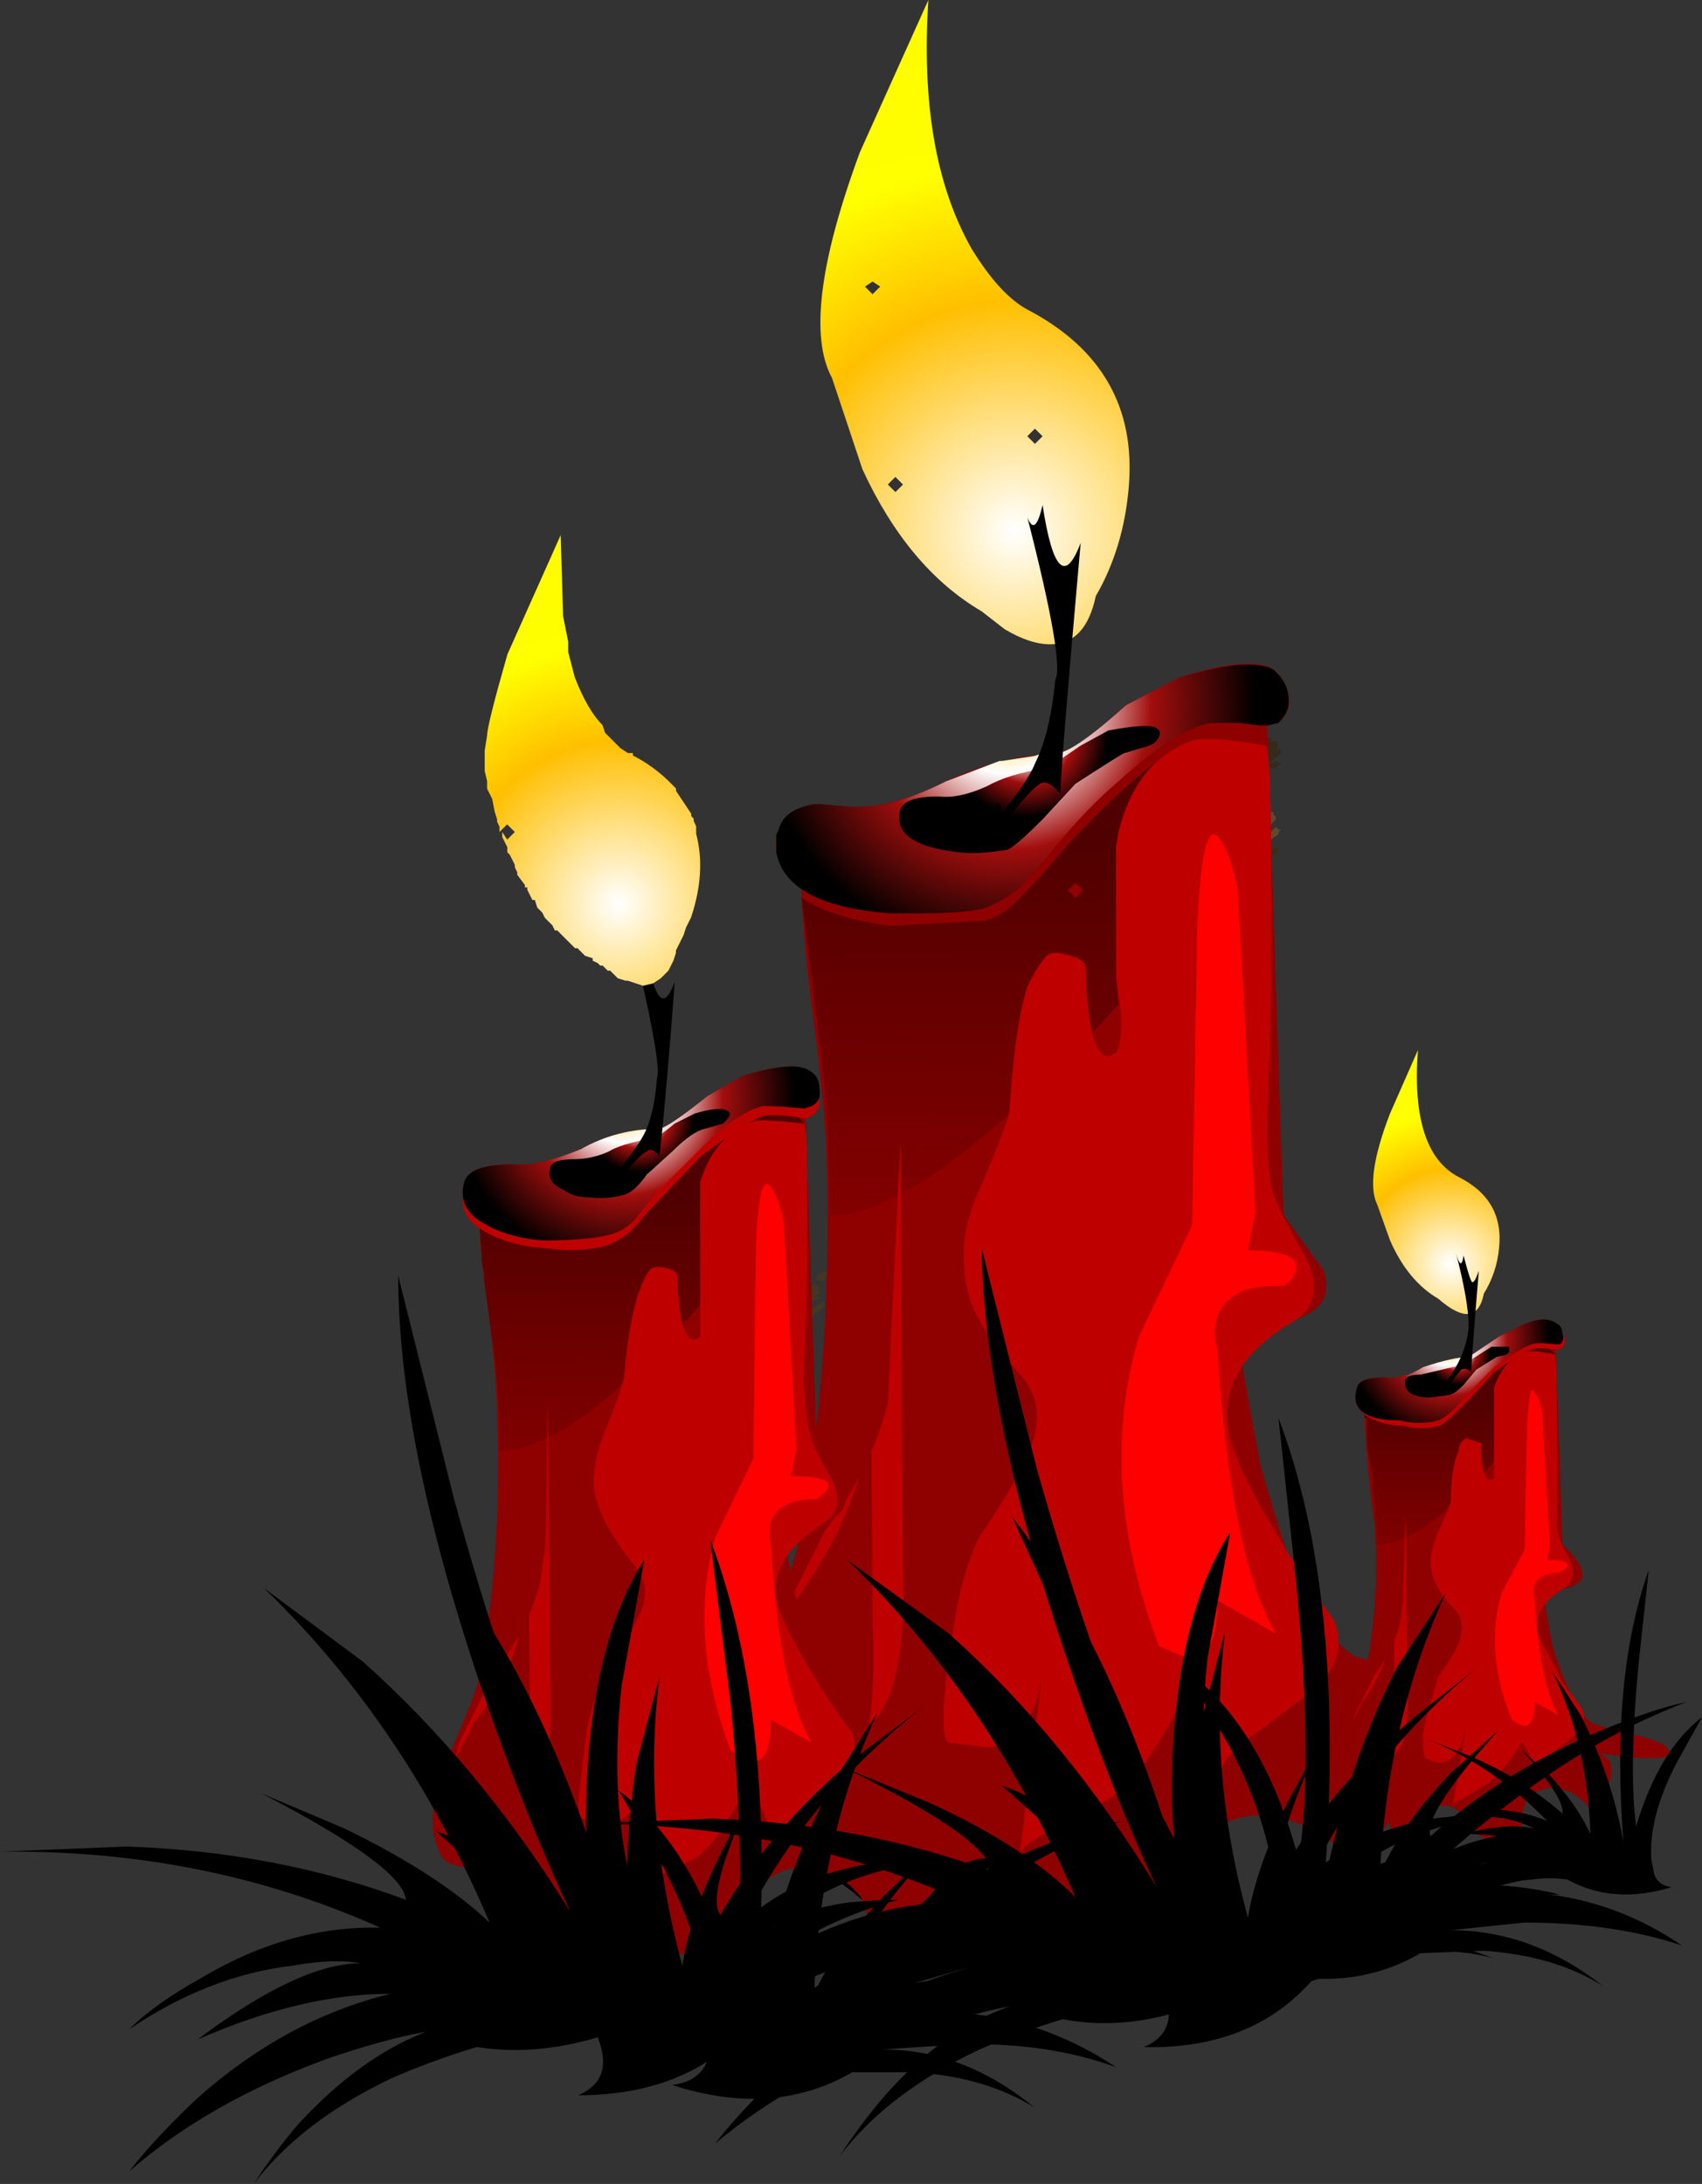 <?xml version="1.0" encoding="iso-8859-1"?>
<!-- Generator: Adobe Illustrator 20.1.0, SVG Export Plug-In . SVG Version: 6.00 Build 0)  -->
<svg version="1.0" id="Layer_1" xmlns="http://www.w3.org/2000/svg" xmlns:xlink="http://www.w3.org/1999/xlink" x="0px" y="0px"
	 viewBox="0 0 697.59 895.12" enable-background="new 0 0 697.59 895.12" xml:space="preserve">
<rect x="0" y="0" width="697.59" height="895.12" fill="#333333" stroke="none"/>
<title>spooky_0026</title>
<path fill-opacity="0" d="M598,336.7c-41.053-116.98-100.217-170.603-177.49-160.87c-54.92-68.607-98.2-83.883-129.84-45.83
	c-10.953,12.933-19.62,31.267-26,55c-4.867,18.1-7.3,33.313-7.3,45.64c0,24.493-6.083,51.343-18.25,80.55
	c-12.167,29.053-18.25,54.153-18.25,75.3c-0.717,15.575,1.21,31.159,5.7,46.09c8.667,28.14,25.78,42.21,51.34,42.21
	c27.533,0,53.773,11.637,78.72,34.91c14.753,13.693,35.367,39.327,61.84,76.9c26.32,36.967,47.32,62.6,63,76.9
	c25.553,23.273,52.783,34.91,81.69,34.91c27.08,0,47.997-17.873,62.75-53.62c9.887-24.033,14.83-45.7,14.83-65
	c0-28.293-3.043-62.597-9.13-102.91C623.677,424.96,612.473,378.233,598,336.7z"/>
<radialGradient id="SVGID_1_" cx="324.332" cy="323.519" r="101.22" gradientTransform="matrix(20.79 0 0 20.79 -6847.56 -7943.051)" gradientUnits="userSpaceOnUse">
	<stop  offset="0" style="stop-color:#FFFFDD"/>
	<stop  offset="0.04" style="stop-color:#FFFFDD"/>
	<stop  offset="0.1" style="stop-color:#FFFEDB"/>
	<stop  offset="0.13" style="stop-color:#FFFCD4"/>
	<stop  offset="0.14" style="stop-color:#FFF8C8"/>
	<stop  offset="0.15" style="stop-color:#FFF3B7"/>
	<stop  offset="0.16" style="stop-color:#FFEFAC"/>
	<stop  offset="0.23" style="stop-color:#C1B582"/>
	<stop  offset="0.3" style="stop-color:#877F5B"/>
	<stop  offset="0.37" style="stop-color:#57513B"/>
	<stop  offset="0.44" style="stop-color:#312E21"/>
	<stop  offset="0.49" style="stop-color:#16150F"/>
	<stop  offset="0.55" style="stop-color:#060504"/>
	<stop  offset="0.55" style="stop-color:#060504;stop-opacity:0"/>
	<stop  offset="1" style="stop-color:#000000;stop-opacity:0"/>
</radialGradient>
<path fill="url(#SVGID_1_)" d="M519.82,308.77v4.16l5.2-4.16v-2.08h-1l-1,1l1-2.08l-1-2.08h-1l-1,1v-2.08h-2.08l1,4.16v2.08
	 M520.94,315.97v-1h1l2.08-1l1-1l-2.08-1l-3.12,1L520.94,315.97z"/>
<radialGradient id="SVGID_2_" cx="324.332" cy="323.519" r="101.22" gradientTransform="matrix(20.79 0 0 20.79 -6847.56 -7943.051)" gradientUnits="userSpaceOnUse">
	<stop  offset="0" style="stop-color:#000000;stop-opacity:0"/>
	<stop  offset="0.55" style="stop-color:#060504;stop-opacity:0"/>
	<stop  offset="0.55" style="stop-color:#060504"/>
	<stop  offset="0.59" style="stop-color:#000000"/>
	<stop  offset="0.62" style="stop-color:#0A0805"/>
	<stop  offset="0.79" style="stop-color:#372C1B"/>
	<stop  offset="0.93" style="stop-color:#534329"/>
	<stop  offset="1" style="stop-color:#5D4B2E"/>
</radialGradient>
<path fill="url(#SVGID_2_)" d="M519.82,308.77v4.16l5.2-4.16v-2.08h-1l-1,1l1-2.08l-1-2.08h-1l-1,1v-2.08h-2.08l1,4.16v2.08
	 M520.94,315.97v-1h1l2.08-1l1-1l-2.08-1l-3.12,1L520.94,315.97z"/>
<radialGradient id="SVGID_3_" cx="283.4" cy="378.02" r="102.5" gradientTransform="matrix(1 0 0 -1 0 896)" gradientUnits="userSpaceOnUse">
	<stop  offset="0" style="stop-color:#FFFFDD"/>
	<stop  offset="0.04" style="stop-color:#FFFFDD"/>
	<stop  offset="0.1" style="stop-color:#FFFEDB"/>
	<stop  offset="0.13" style="stop-color:#FFFCD4"/>
	<stop  offset="0.14" style="stop-color:#FFF8C8"/>
	<stop  offset="0.15" style="stop-color:#FFF3B7"/>
	<stop  offset="0.16" style="stop-color:#FFEFAC"/>
	<stop  offset="0.23" style="stop-color:#C1B582"/>
	<stop  offset="0.3" style="stop-color:#877F5B"/>
	<stop  offset="0.37" style="stop-color:#57513B"/>
	<stop  offset="0.44" style="stop-color:#312E21"/>
	<stop  offset="0.49" style="stop-color:#16150F"/>
	<stop  offset="0.55" style="stop-color:#060504"/>
	<stop  offset="0.55" style="stop-color:#060504;stop-opacity:0"/>
	<stop  offset="1" style="stop-color:#000000;stop-opacity:0"/>
</radialGradient>
<path fill="url(#SVGID_3_)" d="M520.86,332.68v5.2l2.08-2.08v-1l-1-1v-1h-1L520.86,332.68z"/>
<radialGradient id="SVGID_4_" cx="283.4" cy="378.02" r="102.5" gradientTransform="matrix(1 0 0 -1 0 896)" gradientUnits="userSpaceOnUse">
	<stop  offset="0" style="stop-color:#000000;stop-opacity:0"/>
	<stop  offset="0.55" style="stop-color:#060504;stop-opacity:0"/>
	<stop  offset="0.55" style="stop-color:#060504"/>
	<stop  offset="0.59" style="stop-color:#000000"/>
	<stop  offset="0.62" style="stop-color:#0A0805"/>
	<stop  offset="0.79" style="stop-color:#372C1B"/>
	<stop  offset="0.93" style="stop-color:#534329"/>
	<stop  offset="1" style="stop-color:#5D4B2E"/>
</radialGradient>
<path fill="url(#SVGID_4_)" d="M520.86,332.68v5.2l2.08-2.08v-1l-1-1v-1h-1L520.86,332.68z"/>
<radialGradient id="SVGID_5_" cx="283.4" cy="378.02" r="102.5" gradientTransform="matrix(1 0 0 -1 0 896)" gradientUnits="userSpaceOnUse">
	<stop  offset="0" style="stop-color:#FFFFDD"/>
	<stop  offset="0.04" style="stop-color:#FFFFDD"/>
	<stop  offset="0.1" style="stop-color:#FFFEDB"/>
	<stop  offset="0.13" style="stop-color:#FFFCD4"/>
	<stop  offset="0.14" style="stop-color:#FFF8C8"/>
	<stop  offset="0.15" style="stop-color:#FFF3B7"/>
	<stop  offset="0.16" style="stop-color:#FFEFAC"/>
	<stop  offset="0.23" style="stop-color:#C1B582"/>
	<stop  offset="0.3" style="stop-color:#877F5B"/>
	<stop  offset="0.37" style="stop-color:#57513B"/>
	<stop  offset="0.44" style="stop-color:#312E21"/>
	<stop  offset="0.49" style="stop-color:#16150F"/>
	<stop  offset="0.55" style="stop-color:#060504"/>
	<stop  offset="0.55" style="stop-color:#060504;stop-opacity:0"/>
	<stop  offset="1" style="stop-color:#000000;stop-opacity:0"/>
</radialGradient>
<path fill="url(#SVGID_5_)" d="M524,340l-1-1l-2.14,2v3.12L524,342v-1l1-1H524z"/>
<radialGradient id="SVGID_6_" cx="283.4" cy="378.02" r="102.5" gradientTransform="matrix(1 0 0 -1 0 896)" gradientUnits="userSpaceOnUse">
	<stop  offset="0" style="stop-color:#000000;stop-opacity:0"/>
	<stop  offset="0.55" style="stop-color:#060504;stop-opacity:0"/>
	<stop  offset="0.55" style="stop-color:#060504"/>
	<stop  offset="0.59" style="stop-color:#000000"/>
	<stop  offset="0.62" style="stop-color:#0A0805"/>
	<stop  offset="0.79" style="stop-color:#372C1B"/>
	<stop  offset="0.93" style="stop-color:#534329"/>
	<stop  offset="1" style="stop-color:#5D4B2E"/>
</radialGradient>
<path fill="url(#SVGID_6_)" d="M524,340l-1-1l-2.14,2v3.12L524,342v-1l1-1H524z"/>
<radialGradient id="SVGID_7_" cx="324.332" cy="323.519" r="101.22" gradientTransform="matrix(20.79 0 0 20.79 -6847.56 -7943.051)" gradientUnits="userSpaceOnUse">
	<stop  offset="0" style="stop-color:#FFFFDD"/>
	<stop  offset="0.04" style="stop-color:#FFFFDD"/>
	<stop  offset="0.1" style="stop-color:#FFFEDB"/>
	<stop  offset="0.13" style="stop-color:#FFFCD4"/>
	<stop  offset="0.14" style="stop-color:#FFF8C8"/>
	<stop  offset="0.15" style="stop-color:#FFF3B7"/>
	<stop  offset="0.16" style="stop-color:#FFEFAC"/>
	<stop  offset="0.23" style="stop-color:#C1B582"/>
	<stop  offset="0.3" style="stop-color:#877F5B"/>
	<stop  offset="0.37" style="stop-color:#57513B"/>
	<stop  offset="0.44" style="stop-color:#312E21"/>
	<stop  offset="0.49" style="stop-color:#16150F"/>
	<stop  offset="0.55" style="stop-color:#060504"/>
	<stop  offset="0.55" style="stop-color:#060504;stop-opacity:0"/>
	<stop  offset="1" style="stop-color:#000000;stop-opacity:0"/>
</radialGradient>
<path fill="url(#SVGID_7_)" d="M524,347.24h-1l-2.08,1v3.12l3.12-2.08v-2.08L524,347.24z"/>
<radialGradient id="SVGID_8_" cx="324.332" cy="323.519" r="101.22" gradientTransform="matrix(20.79 0 0 20.79 -6847.56 -7943.051)" gradientUnits="userSpaceOnUse">
	<stop  offset="0" style="stop-color:#000000;stop-opacity:0"/>
	<stop  offset="0.55" style="stop-color:#060504;stop-opacity:0"/>
	<stop  offset="0.55" style="stop-color:#060504"/>
	<stop  offset="0.59" style="stop-color:#000000"/>
	<stop  offset="0.62" style="stop-color:#0A0805"/>
	<stop  offset="0.79" style="stop-color:#372C1B"/>
	<stop  offset="0.93" style="stop-color:#534329"/>
	<stop  offset="1" style="stop-color:#5D4B2E"/>
</radialGradient>
<path fill="url(#SVGID_8_)" d="M524,347.24h-1l-2.08,1v3.12l3.12-2.08v-2.08L524,347.24z"/>
<radialGradient id="SVGID_9_" cx="324.332" cy="323.519" r="101.22" gradientTransform="matrix(20.79 0 0 20.79 -6847.56 -7943.051)" gradientUnits="userSpaceOnUse">
	<stop  offset="0" style="stop-color:#FFFFDD"/>
	<stop  offset="0.04" style="stop-color:#FFFFDD"/>
	<stop  offset="0.1" style="stop-color:#FFFEDB"/>
	<stop  offset="0.13" style="stop-color:#FFFCD4"/>
	<stop  offset="0.14" style="stop-color:#FFF8C8"/>
	<stop  offset="0.15" style="stop-color:#FFF3B7"/>
	<stop  offset="0.16" style="stop-color:#FFEFAC"/>
	<stop  offset="0.23" style="stop-color:#C1B582"/>
	<stop  offset="0.3" style="stop-color:#877F5B"/>
	<stop  offset="0.37" style="stop-color:#57513B"/>
	<stop  offset="0.44" style="stop-color:#312E21"/>
	<stop  offset="0.49" style="stop-color:#16150F"/>
	<stop  offset="0.55" style="stop-color:#060504"/>
	<stop  offset="0.55" style="stop-color:#060504;stop-opacity:0"/>
	<stop  offset="1" style="stop-color:#000000;stop-opacity:0"/>
</radialGradient>
<path fill="url(#SVGID_9_)" d="M337.88,535.41v-2.08l-5.2,3.12v3.12L337.88,535.41 M335.8,521.9l-1,1v1l-1,1h4.16l1-4.16l-3.12,1
	 M335.84,531.1l-3.12,1v1l3.12-1V531.1 M335.84,526.94l-3.12,1v4.16l3.12-2.08v-3.12 M333.76,525.9l-1,2.08l2.08-1L333.76,525.9z"/>
<radialGradient id="SVGID_10_" cx="324.332" cy="323.519" r="101.22" gradientTransform="matrix(20.79 0 0 20.79 -6847.56 -7943.051)" gradientUnits="userSpaceOnUse">
	<stop  offset="0" style="stop-color:#000000;stop-opacity:0"/>
	<stop  offset="0.55" style="stop-color:#060504;stop-opacity:0"/>
	<stop  offset="0.55" style="stop-color:#060504"/>
	<stop  offset="0.59" style="stop-color:#000000"/>
	<stop  offset="0.62" style="stop-color:#0A0805"/>
	<stop  offset="0.79" style="stop-color:#372C1B"/>
	<stop  offset="0.93" style="stop-color:#534329"/>
	<stop  offset="1" style="stop-color:#5D4B2E"/>
</radialGradient>
<path fill="url(#SVGID_10_)" d="M337.88,535.41v-2.08l-5.2,3.12v3.12L337.88,535.41 M335.8,521.9l-1,1v1l-1,1h4.16l1-4.16l-3.12,1
	 M335.84,531.1l-3.12,1v1l3.12-1V531.1 M335.84,526.94l-3.12,1v4.16l3.12-2.08v-3.12 M333.76,525.9l-1,2.08l2.08-1L333.76,525.9z"/>
<path d="M463.68,699.67l-13.52,18.71c-9.7,15.94-15.937,32.227-18.71,48.86c-3.467-2.773-4.16-13.863-2.08-33.27l-3.12,16.63
	c-1.387,12.473-1.387,22.87,0,31.19c-14.553-21.487-24.257-44.013-29.11-67.58l1,22.87c2.773,18.713,9.01,37.427,18.71,56.14
	c-26.34-41.587-53.37-71.39-81.09-89.41L364.91,735c20.793,22.873,35.003,41.587,42.63,56.14c-18.713-14.553-36.38-21.83-53-21.83
	l21.83,9.36c15.94,8.32,27.723,17.677,35.35,28.07l3.12,5.2c0.667,4.16-0.72,7.627-4.16,10.4c18-5.547,29.783-15.597,35.35-30.15
	c4.327-3.372,8.84-6.497,13.52-9.36c10.393-6.933,20.443-10.747,30.15-11.44c-4.525,0.014-9.043,0.348-13.52,1
	c-11.087,2.08-20.087,5.547-27,10.4c4.597-4.446,9.456-8.613,14.55-12.48c12.473-9.013,24.603-15.25,36.39-18.71
	c-4.853,0-10.743,1.04-17.67,3.12c-13.9,4.187-25.717,10.443-35.45,18.77c6.24-9.013,14.907-17.347,26-25l-11.44,4.16
	c-8.32,4.16-13.863,8.667-16.63,13.52c2.04-3.722,4.481-7.209,7.28-10.4c6.24-7.627,14.907-13.863,26-18.71l-15.59,6.24
	c-11.087,5.547-19.42,13.17-25,22.87C441.22,742.332,450.126,719.607,463.68,699.67z"/>
<path d="M413.77,688.24l-9.36,14.55c-9.707,15.94-16.29,31.88-19.75,47.82c-3.467-2.08-4.16-12.823-2.08-32.23L379.47,735
	c-1.387,12.473-1.387,22.87,0,31.19c-14.216-20.685-24.116-44.023-29.11-68.62l2.08,22.87c2.909,19.856,8.87,39.144,17.67,57.18
	c-26.34-41.567-53.377-71.36-81.11-89.38l29.11,30.15c20.793,23.567,35.003,42.627,42.63,57.18
	c-18.713-14.553-36.047-21.83-52-21.83l21.83,9.36c15.247,8.32,26.683,17.677,34.31,28.07l3.12,5.2
	c0.811,3.772-0.367,7.697-3.12,10.4c17.333-5.547,29.117-15.597,35.35-30.15c3.467-2.773,7.627-5.893,12.48-9.36
	c10.393-6.933,20.443-10.747,30.15-11.44c-4.525,0.014-9.043,0.348-13.52,1c-11.087,2.08-19.753,5.547-26,10.4
	c4.597-4.446,9.456-8.613,14.55-12.48c11.78-9.013,23.563-15.597,35.35-19.75c-5.983,0.956-11.889,2.346-17.67,4.16
	c-13.86,4.16-25.643,10.397-35.35,18.71c6.24-9.013,14.907-17.347,26-25c-3.467,1.387-7.28,2.773-11.44,4.16
	c-8.32,4.16-13.863,8.32-16.63,12.48c1.925-3.479,4.382-6.637,7.28-9.36c7.33-7.911,16.17-14.273,26-18.71l-14.55,5.2
	c-11.087,6.24-19.753,14.21-26,23.91C394.223,728.44,402.009,707.247,413.77,688.24z"/>
<path fill="#8F0000" d="M419,336.84h-90.48v25c0,13.167,1.733,32.573,5.2,58.22c3.467,27.033,5.2,46.787,5.2,59.26
	c1.387,54.72-2.427,105.3-11.44,151.74c-0.667,5.547-6.21,20.793-16.63,45.74c-8.32,19.407-11.44,35-9.36,46.78
	c2.08,8.32,4.16,13.517,6.24,15.59c2.08,2.073,7.277,4.153,15.59,6.24l11.44-2.08c13.167-1.387,19.75-1.72,19.75-1
	c-1.387,17.333-2.08,27.383-2.08,30.15c0.667,13.167,5.863,18.02,15.59,14.56c3.467-1.387,7.973-4.853,13.52-10.4
	c4.853-6.933,9.013-11.093,12.48-12.48c11.78-4.853,22.177-3.12,31.19,5.2c1.387,1.387,3.467,5.2,6.24,11.44
	c2.773,5.547,5.547,9.013,8.32,10.4c37.427,20.1,56.14,26.337,56.14,18.71c-5.547-11.087-8.667-19.753-9.36-26
	c-0.667-16.667,3.84-28.45,13.52-35.35c9.7-6.24,22.177-5.907,37.43,1c5.547,2.773,11.437,7.623,17.67,14.55
	c11.087-13.167,16.977-20.79,17.67-22.87c2.738-5.873,3.096-12.578,1-18.71c-1.387-6.24-5.2-10.747-11.44-13.52
	c48.513,6.24,72.77,5.547,72.77-2.08c0-5.547-11.783-11.09-35.35-16.63c-27.727-6.933-42.627-10.747-44.7-11.44
	c-10.393-6.933-18.727-18.717-25-35.35c-2.08-4.853-6.587-19.063-13.52-42.63l-10.4-57.18c29.107,0,41.237-7.623,36.39-22.87
	L526.05,498l-7.28-218.32L419,336.84z"/>
<linearGradient id="SVGID_11_" gradientUnits="userSpaceOnUse" x1="402.173" y1="452.279" x2="402.103" y2="441.079" gradientTransform="matrix(20.79 0 0 20.79 -7958.92 -8824.661)">
	<stop  offset="0" style="stop-color:#9B0000"/>
	<stop  offset="0" style="stop-color:#9B0000"/>
	<stop  offset="0.59" style="stop-color:#710000"/>
	<stop  offset="1" style="stop-color:#500000"/>
</linearGradient>
<path fill="url(#SVGID_11_)" d="M328.52,368l9.36,74.85c1.413,15.273,2.12,33.657,2.12,55.15h1c17.333,0,41.243-13.517,71.73-40.55
	l1-2.08c1.387-22.873,3.813-39.853,7.28-50.94c4.16-8.32,7.28-12.827,9.36-13.52h2.08c6.933,0,11.093,1.733,12.48,5.2
	c0,11.78,1.04,20.78,3.12,27l10.4-11.44l-1-12.48v-52l1-6.24c2.953-11.807,7.803-21.163,14.55-28.07
	c-4.507,3.593-9.357,7.753-14.55,12.48c-9.539,8.823-18.555,18.195-27,28.07c-3.911,4.737-8.067,9.266-12.45,13.57
	c-4.853,5.547-10.05,9.013-15.59,10.4l-38.47,2.08C348.98,377.393,336.84,373.567,328.52,368 M437.68,364.88l3.12-3.12l3.12,3.12
	L440.8,368L437.68,364.88z"/>
<path fill="#8F0000" d="M461.6,289c-13.86,12.473-23.217,19.057-28.07,19.75c-15.864,0.676-31.426,4.568-45.74,11.44
	c-15.247,7.627-28.417,11.093-39.51,10.4c-17.333-1.387-27.037,1.733-29.11,9.36c-3.467,10.393,1.04,19.06,13.52,26
	c10.062,4.948,21.031,7.779,32.23,8.32c11.087,1.387,23.91,0.693,38.47-2.08c5.714-2.176,10.999-5.345,15.61-9.36
	c5.547-6.24,9.707-11.09,12.48-14.55c9.7-11.78,18.7-21.137,27-28.07c15.247-13.86,27.723-21.83,37.43-23.91h11.44
	c5.547,1.387,9.707,1.72,12.48,1l4.16-1c3.467-2.773,4.853-6.587,4.16-11.44c-0.678-4.136-2.91-7.856-6.24-10.4
	c-5.547-4.16-18.37-3.12-38.47,3.12L461.6,289z"/>
<path fill="#BF0000" d="M457.44,347.24v52c0,1.387,0.693,6.93,2.08,16.63c0,9.013-0.693,14.21-2.08,15.59
	c-7.627,5.533-11.773-6.253-12.44-35.36c-0.667-2.08-2.747-3.467-6.24-4.16c-3.467-1.387-6.24-1.72-8.32-1
	c-2.08,0.72-5.2,5.227-9.36,13.52c-3.467,11.087-5.893,28.067-7.28,50.94c-0.667,3.467-4.48,13.517-11.44,30.15
	c-5.547,11.78-7.973,21.83-7.28,30.15c0,10.393,2.427,19.393,7.28,27c2.08,4.16,7.623,11.437,16.63,21.83
	c7.627,9.013,7.96,20.45,1,34.31c-3.467,7.627-9.703,18.023-18.71,31.19c-4.853,10.387-8.313,22.51-10.38,36.37
	c-4.853,29.8-5.547,45.74-2.08,47.82l16.63,2.08c12.087-2,19.363-12.397,21.83-31.19L417.93,760
	c0.667-2.773,6.557-6.933,17.67-12.48c13.167-6.933,20.097-10.747,20.79-11.44c9.7-7.627,19.057-20.797,28.07-39.51
	c6.18,3.433,11.723,13.137,16.63,29.11c-0.867-3.12,4.337-8.68,15.61-16.68l20.79-15.59c10.393-9.013,13.513-18.717,9.36-29.11
	c-8.32-11.78-14.903-21.483-19.75-29.11c-15.247-24.953-23.217-41.933-23.91-50.94c-2.08-16.667,6.92-30.877,27-42.63
	c9.013-5.547,10.747-14.213,5.2-26c-8.32-13.86-13.17-23.91-14.55-30.15c-1.387-9.7-1.72-22.177-1-37.43
	c0.667-15.94,1-28.07,1-36.39c0.667-70-0.027-105.333-2.08-106c-15.247-2.773-25.297-3.467-30.15-2.08
	c-15.247,5.547-25.297,18.023-30.15,37.43L457.44,347.24z"/>
<path fill="#FF0000" d="M507.34,364.91c-2.08-10.393-4.507-17.323-7.28-20.79c-4.853-7.627-7.973,4.503-9.36,36.39l-2.08,121.64
	l-21.82,45.74c-11.78,39.507-9.007,81.787,8.32,126.84l12.48,5.2c7.6-0.007,11.4-7.983,11.4-23.93l23.91,13.52
	c-12.46-21.48-20.43-60.293-23.91-116.44c-1.389-4.4-1.389-9.12,0-13.52c3.467-9.013,12.467-13.173,27-12.48
	c3.467-2.08,5.2-4.507,5.2-7.28c0.667-4.853-5.917-7.28-19.75-7.28l3.12-15.59L507.34,364.91z"/>
<radialGradient id="SVGID_12_" cx="372.328" cy="323.519" r="4.91" gradientTransform="matrix(-20.79 0 0 20.79 8153.29 -6436.621)" gradientUnits="userSpaceOnUse">
	<stop  offset="0" style="stop-color:#FFBF00"/>
	<stop  offset="0" style="stop-color:#FFBF00"/>
	<stop  offset="0.27" style="stop-color:#FFFFFF"/>
	<stop  offset="0.58" style="stop-color:#A10E0D"/>
	<stop  offset="1" style="stop-color:#000000"/>
</radialGradient>
<path fill="url(#SVGID_12_)" d="M424.17,309.81l-13.52,2.08h-1l-21.83,8.32c-13.88,6.927-25.327,10.39-34.34,10.39h-5.2l-11.44-1
	h-3.12c-8.32,1.387-13.17,4.853-14.55,10.4l-1,2.08v7.28c2.773,14.553,18.367,22.887,46.78,25h12.48c11.78,0,20.447-0.693,26-2.08
	c5.706-2.208,10.977-5.407,15.57-9.45c5.547-6.24,9.707-11.09,12.48-14.55c9.7-11.78,18.7-21.137,27-28.07
	c15.247-13.86,27.723-21.83,37.43-23.91h11.44l8.32,1h4.16l4.16-1c2.773-2.773,4.16-5.547,4.16-8.32v-1
	c0-4.853-2.08-9.013-6.24-12.48c-2.08-1.387-5.893-2.08-11.44-2.08c-5.547,0-14.547,1.733-27,5.2L461.6,289
	c-13.86,12.473-23.217,19.057-28.07,19.75h-6.24L424.17,309.81z"/>
<radialGradient id="SVGID_13_" cx="372.328" cy="323.519" r="14.16" gradientTransform="matrix(-20.79 0 0 20.79 8156.41 -6508.351)" gradientUnits="userSpaceOnUse">
	<stop  offset="0" style="stop-color:#FFFFFF"/>
	<stop  offset="0.32" style="stop-color:#FFBF00"/>
	<stop  offset="0.51" style="stop-color:#FFFF00"/>
	<stop  offset="0.81" style="stop-color:#FFFA00"/>
	<stop  offset="0.93" style="stop-color:#BF0000"/>
	<stop  offset="1" style="stop-color:#FF0000"/>
</radialGradient>
<path fill="url(#SVGID_13_)" d="M341,154.91l12.48,37.43c12.473,27.033,28.76,46.44,48.86,58.22l9.36,7.28
	c6.933,4.16,13.17,6.24,18.71,6.24c9.7,0,15.937-6.583,18.71-19.75c7.627-13.167,12.133-28.067,13.52-44.7
	c2.773-32.573-11.09-56.83-41.59-72.77c-7.627-4.16-15.25-12.493-22.87-25C383.627,76.233,377.737,42.28,380.51,0l-28.07,62.38
	C335.8,107.46,331.987,138.303,341,154.91 M360.75,117.48l-3.12,3.12l-3.12-3.12l3.12-2.08L360.75,117.48 M366.99,195.48l3.12,3.12
	l-3.11,3.09l-3.12-3.12l3.12-3.12 M424.18,181.93l-3.12-3.12l3.12-3.12l3.12,3.12L424.18,181.93z"/>
<radialGradient id="SVGID_14_" cx="372.328" cy="323.519" r="1.59" gradientTransform="matrix(-20.79 0 0 20.79 8161.61 -6424.141)" gradientUnits="userSpaceOnUse">
	<stop  offset="0" style="stop-color:#FFBF00"/>
	<stop  offset="0" style="stop-color:#FFBF00"/>
	<stop  offset="0.27" style="stop-color:#FFFFFF"/>
	<stop  offset="0.58" style="stop-color:#A10E0D"/>
	<stop  offset="1" style="stop-color:#000000"/>
</radialGradient>
<path fill="url(#SVGID_14_)" d="M440.8,321.25c11.78-7.627,18.363-11.787,19.75-12.48l10.4-3.12l2.08-1
	c2.773-2.773,3.107-4.853,1-6.24s-8.69-1.053-19.75,1l-11.44,6.24c-8.98,6.233-13.817,9.35-14.51,9.35
	c-9.7,1.387-17.67,3.813-23.91,7.28c-7.627,3.467-14.21,4.853-19.75,4.16c-9.013,0-14.21,1.733-15.59,5.2
	c-2.78,9.707,5.193,15.6,23.92,17.68c4.853,0.667,11.437,0.333,19.75-1c2.08-0.667,6.93-4.827,14.55-12.48L440.8,321.25z"/>
<path d="M408.58,335.8c1.947-4.667,1.947-6.747,0-6.24h-1c2.033,0.667,0.3,5.863-5.2,15.59c2.384-2.907,4.474-6.042,6.24-9.36
	 M427.33,206.88c-2,8.973-4.08,10.707-6.24,5.2c10.207,39.84,14.02,62.02,11.44,66.54c-1.387,14.553-4.16,25.99-8.32,34.31
	c-2.18,5.447-7.377,13.07-15.59,22.87c-0.252,2.865-0.954,5.673-2.08,8.32c9.7-13.167,16.283-20.79,19.75-22.87
	c2.08-1.387,4.853,0,8.32,4.16c0-6.24,2.773-40.547,8.32-102.92c-6.267,16.627-11.48,11.427-15.64-15.6L427.33,206.88z"/>
<path fill="#BF0000" d="M369.07,467.83l-5.2,107.08c-4.16,17.333-12.827,35-26,53l-20.79,41.59c-8.32,27.033,0.68,39.857,27,38.47
	c4.853,2.773,9.703,1.733,14.55-3.12c9.013-9.7,12.827-32.227,11.44-67.58L369.07,467.83z"/>
<path fill="#8F0000" d="M356.59,498l-4.16,106c-4.853,17.333-13.853,35-27,53l-20.79,41.59c-8.32,27.033,0.68,40.203,27,39.51
	c4.853,2.08,9.703,0.693,14.55-4.16c9.013-9.707,12.827-32.233,11.44-67.58L356.59,498z"/>
<path fill="#8F0000" d="M637.29,543.73l-40.55,23.91h-37.42V578c0,10.393,1.387,26.333,4.16,47.82
	c1.451,20.541,0.051,41.183-4.16,61.34l-6.24,18.71c-3.467,7.627-4.853,13.863-4.16,18.71s3.467,7.62,8.32,8.32h13.52
	c-3.467,13.86-1.733,19.75,5.2,17.67c2.773-1.387,6.24-4.507,10.4-9.36c4.853-2.08,9.013-1.387,12.48,2.08
	c2.31,2.594,4.397,5.377,6.24,8.32c15.247,8.32,22.87,11.093,22.87,8.32c-2.773-4.853-4.16-8.32-4.16-10.4
	c-0.667-6.933,1.067-11.783,5.2-14.55s9.33-2.767,15.59,0c1.387,0.667,3.813,2.747,7.28,6.24c4.16-4.16,6.587-7.28,7.28-9.36
	c2.773-6.933,1.387-11.44-4.16-13.52c5.147,1.028,10.354,1.723,15.59,2.08c9.013,0.667,13.52-0.027,13.52-2.08
	c0-2.773-4.85-5.2-14.55-7.28c-11.087-2.773-16.977-4.507-17.67-5.2c-4.853-3.467-10.05-13.863-15.59-31.19l-4.16-22.87
	c18.713,0,21.487-6.237,8.32-18.71L637.29,543.73z"/>
<linearGradient id="SVGID_15_" gradientUnits="userSpaceOnUse" x1="411.633" y1="456.659" x2="411.603" y2="451.978" gradientTransform="matrix(20.79 0 0 20.79 -7958.92 -8824.661)">
	<stop  offset="0" style="stop-color:#9B0000"/>
	<stop  offset="0" style="stop-color:#9B0000"/>
	<stop  offset="0.59" style="stop-color:#710000"/>
	<stop  offset="1" style="stop-color:#500000"/>
</linearGradient>
<path fill="url(#SVGID_15_)" d="M637.29,555.16c-2.073-2.773-5.537-4.16-10.39-4.16h-2.08L604,563.48
	c-4.16,3.467-9.703,9.703-16.63,18.71h-2.08c-14.553,0-23.22-1.387-26-4.16v3.12h1v11.44l2.15,11.41l2.08,29.11
	c16.667,0,40.923-21.833,72.77-65.5L637.29,555.16L637.29,555.16z"/>
<path fill="#8F0000" d="M601.95,556.2c-4.16,0-10.397,1.387-18.71,4.16c-5.547,3.467-10.743,4.853-15.59,4.16
	c-6.933,0-10.747,1.387-11.44,4.16c-2.773,9.013,3.117,13.52,17.67,13.52c5.104,1.387,10.486,1.387,15.59,0
	c3.467-1.387,7.28-4.853,11.44-10.4l11.44-11.44c7.62-5.573,12.817-8.693,15.59-9.36c1.387-0.667,4.507-0.667,9.36,0h2.08
	c1.387-1.387,1.72-2.773,1-4.16c0-2.08-0.693-3.467-2.08-4.16c-3.467-2.773-8.663-2.44-15.59,1l-8.32,4.16L601.95,556.2z"/>
<path fill="#BF0000" d="M624.82,554.12c-5.547,2.08-9.707,6.93-12.48,14.55v37.43c-3.467,2.08-5.2-2.77-5.2-14.55l-6.24-2.08
	c-1.887,1.059-3.074,3.036-3.12,5.2c-2.08,4.853-3.12,11.783-3.12,20.79c-0.667,2.08-2.4,6.24-5.2,12.48
	c-2.08,4.853-3.12,9.013-3.12,12.48c0,6.24,3.467,12.823,10.4,19.75c2.773,3.467,3.107,7.973,1,13.52
	c-1.387,3.467-4.16,7.973-8.32,13.52l-4.16,14.55c-0.667,1.387-1.36,4.507-2.08,9.36c0,5.547,0.333,8.667,1,9.36
	c8.32,4.853,13.863,0.693,16.63-12.48l-5.2,31.19c9.013-4.853,14.21-7.973,15.59-9.36c4.16-3.467,8.32-8.663,12.48-15.59
	c0.667,0,2.747,3.813,6.24,11.44c-0.667-1.387,1.413-3.813,6.24-7.28s7.6-5.547,8.32-6.24c4.16-3.467,5.547-7.28,4.16-11.44
	c-3.467-4.853-6.24-8.667-8.32-11.44c-6.24-11.78-9.707-18.71-10.4-20.79c-0.667-6.933,3.147-12.823,11.44-17.67
	c3.467-2.773,4.16-6.587,2.08-11.44c-2.773-4.853-4.507-8.667-5.2-11.44v-30.15c0-28.42-0.333-42.63-1-42.63
	C631.04,553.773,626.9,553.427,624.82,554.12z"/>
<path fill="#FF0000" d="M632.1,579.08c-0.667-4.16-1.707-6.933-3.12-8.32c-1.387-3.467-2.427,1.383-3.12,14.55l-1,49.9l-9.36,17.67
	c-4.853,15.94-3.467,33.273,4.16,52c6.24,4.853,9.36,2.427,9.36-7.28l9.36,5.2c-4.88-9.013-8.007-24.947-9.38-47.8
	c-0.7-1.663-0.7-3.537,0-5.2c1.387-3.467,4.853-5.2,10.4-5.2c5.547-3.467,3.813-5.2-5.2-5.2l1-6.24L632.1,579.08z"/>
<path fill="#BF0000" d="M601.95,573.88l10.4-11.44c7.627-5.547,12.823-8.667,15.59-9.36c1.387-0.667,4.507-0.667,9.36,0h2.08
	c1.387-0.667,2.08-2.053,2.08-4.16c-0.438-1.75-1.562-3.25-3.12-4.16c-2.08-1.387-7.277-1.053-15.59,1l-8.33,4.24l-12.48,8.32
	c-4.853,0-10.743,1.387-17.67,4.16c-6.933,3.467-12.477,4.853-16.63,4.16c-6.933,0-10.747,1.387-11.44,4.16
	c-1.387,4.16,0.347,7.627,5.2,10.4c4.198,2.089,8.831,3.158,13.52,3.12c5.104,1.387,10.486,1.387,15.59,0
	C591.897,583.593,595.71,580.113,601.95,573.88z"/>
<radialGradient id="SVGID_16_" cx="372.328" cy="323.519" r="2" gradientTransform="matrix(-20.79 0 0 20.79 8334.18 -6177.751)" gradientUnits="userSpaceOnUse">
	<stop  offset="0" style="stop-color:#FFBF00"/>
	<stop  offset="0" style="stop-color:#FFBF00"/>
	<stop  offset="0.27" style="stop-color:#FFFFFF"/>
	<stop  offset="0.58" style="stop-color:#A10E0D"/>
	<stop  offset="1" style="stop-color:#000000"/>
</radialGradient>
<path fill="url(#SVGID_16_)" d="M601.95,556.2c-4.16,0-10.397,1.387-18.71,4.16c-5.547,3.467-10.743,4.853-15.59,4.16
	c-6.933,0-10.747,1.387-11.44,4.16c-2.773,9.013,3.117,13.52,17.67,13.52c5.104,1.387,10.486,1.387,15.59,0
	c3.467-1.387,7.28-4.853,11.44-10.4l11.44-11.44c7.62-5.573,12.817-8.693,15.59-9.36c1.387-0.667,4.507-0.667,9.36,0h2.08
	c1.387-1.387,1.72-2.773,1-4.16c0-2.08-0.693-3.467-2.08-4.16c-3.467-2.773-8.663-2.44-15.59,1l-8.32,4.16L601.95,556.2z"/>
<radialGradient id="SVGID_17_" cx="372.328" cy="323.519" r="5.82" gradientTransform="matrix(-20.79 0 0 20.79 8335.22 -6207.9)" gradientUnits="userSpaceOnUse">
	<stop  offset="0" style="stop-color:#FFFFFF"/>
	<stop  offset="0.32" style="stop-color:#FFBF00"/>
	<stop  offset="0.51" style="stop-color:#FFFF00"/>
	<stop  offset="0.81" style="stop-color:#FFFA00"/>
	<stop  offset="0.93" style="stop-color:#BF0000"/>
	<stop  offset="1" style="stop-color:#FF0000"/>
</radialGradient>
<path fill="url(#SVGID_17_)" d="M589.47,532.29c10.393,9.013,16.63,8.32,18.71-2.08c3.507-5.666,5.644-12.073,6.24-18.71
	c1.387-13.167-4.157-22.87-16.63-29.11c-13.167-6.933-18.71-24.267-16.63-52l-11.44,26c-6.933,18-8.667,30.477-5.2,37.43l5.2,14.55
	C574.573,519.457,581.157,527.43,589.47,532.29z"/>
<radialGradient id="SVGID_18_" cx="372.328" cy="323.519" r="0.64" gradientTransform="matrix(-20.79 0 0 20.79 8338.34 -6171.511)" gradientUnits="userSpaceOnUse">
	<stop  offset="0" style="stop-color:#FFBF00"/>
	<stop  offset="0" style="stop-color:#FFBF00"/>
	<stop  offset="0.27" style="stop-color:#FFFFFF"/>
	<stop  offset="0.58" style="stop-color:#A10E0D"/>
	<stop  offset="1" style="stop-color:#000000"/>
</radialGradient>
<path fill="url(#SVGID_18_)" d="M613.38,556.2l4.16-1l1-1V552h-7.24l-11.44,7.28l-17.67,4.16c-3.467,0-5.547,0.693-6.24,2.08
	c-0.667,4.853,2.8,7.28,10.4,7.28l7.28-1c1.387,0,3.467-1.387,6.24-4.16l5.2-6.24L613.38,556.2z"/>
<path d="M592.59,566.6v-2.08c0,0.82-1.04,2.9-3.12,6.24C590.591,569.436,591.632,568.047,592.59,566.6 M606.11,520.86
	c-1.407,4.153-2.443,5.533-3.11,4.14s-1.707-4.86-3.12-10.4c-0.667,4.54-1.707,4.207-3.12-1c3.467,13.333,5.2,23.383,5.2,30.15
	c-0.593,7.687-3.713,15.31-9.36,22.87c-0.227,1.14-0.56,2.527-1,4.16c4.16-5.547,6.587-8.667,7.28-9.36
	c1.387-0.667,2.773-0.333,4.16,1C603.013,559.66,604.037,545.807,606.11,520.86L606.11,520.86z"/>
<path fill="#BF0000" d="M576,620.66l-1,35.35l-1,8.32c-1.387,6.933-4.853,14.21-10.4,21.83l-8.32,16.63
	c-3.467,11.087,0.347,16.283,11.44,15.59c7.52,4.16,10.947-5.54,10.28-29.1L576,620.66z"/>
<path fill="#8F0000" d="M570.76,633.14l-1,34.31l-1,8.32c-1.387,6.933-4.853,14.21-10.4,21.83L550,714.23
	c-3.467,11.087,0.347,16.283,11.44,15.59c2.08,1.387,3.813,1.053,5.2-1c4.16-3.467,5.893-12.467,5.2-27L570.76,633.14z"/>
<path fill="#8F0000" d="M386.74,728.78c-19.407-4.853-29.803-7.627-31.19-8.32c-11.087-6.933-20.087-24.953-27-54.06l-8.32-40.55
	c20.1,0,28.767-5.197,26-15.59l-11.44-15.59l-5.2-152.83l-69.66,40.55h-63.44V499c0,9.7,1.387,23.563,4.16,41.59
	c2.08,18,3.12,31.517,3.12,40.55c1.387,37.427-1.04,72.76-7.28,106c-0.667,4.16-4.827,14.903-12.48,32.23
	c-5.547,13.167-7.627,23.91-6.24,32.23c1.387,6.24,3.12,10.053,5.2,11.44c0.667,0.667,4.133,1.707,10.4,3.12
	c0,0.667,2.427,0.333,7.28-1c9.707-1.387,14.557-1.387,14.55,0c-3.467,23.567-0.347,33.963,9.36,31.19
	c2.773-1.387,5.893-4.16,9.36-8.32c3.467-4.16,6.24-6.933,8.32-8.32c9.013-2.773,16.29-1.387,21.83,4.16
	c1.387,1.387,3.12,4.16,5.2,8.32c1.387,3.467,3.12,5.547,5.2,6.24C300.823,811.603,314,816.127,314,812
	c-4.16-7.627-6.587-13.517-7.28-17.67c-0.667-11.78,2.453-20.113,9.36-25c6.907-4.887,15.907-4.887,27,0
	c3.467,1.387,7.28,4.853,11.44,10.4c6.933-6.933,11.093-12.13,12.48-15.59c5.547-10.393,3.12-18.017-7.28-22.87
	c33.96,5.547,50.94,5.213,50.94-1C410.653,736.09,402.68,732.26,386.74,728.78z"/>
<linearGradient id="SVGID_19_" gradientUnits="userSpaceOnUse" x1="395.529" y1="456.068" x2="395.479" y2="448.068" gradientTransform="matrix(20.79 0 0 20.79 -7958.92 -8824.661)">
	<stop  offset="0" style="stop-color:#9B0000"/>
	<stop  offset="0" style="stop-color:#9B0000"/>
	<stop  offset="0.59" style="stop-color:#710000"/>
	<stop  offset="1" style="stop-color:#500000"/>
</linearGradient>
<path fill="url(#SVGID_19_)" d="M329.56,460.56c-3.467-4.853-9.357-7.28-17.67-7.28l-3.12,1l-36.39,20.79
	c-9.7,10.393-19.057,21.483-28.07,33.27h-3.12c-24.26,0-39.16-3.12-44.7-9.36v3.12l1,12.48v3.12l1,4.16V525l4.16,31.19
	c1.481,12.769,2.175,25.616,2.08,38.47h1c9.013,0,20.797-5.197,35.35-15.59c25.647-19.407,55.103-51.983,88.37-97.73v-20.78H329.56z
	"/>
<path fill="#8F0000" d="M286.94,471c10.393-10.393,19.06-16.283,26-17.67c3.467,0,9.01,0.333,16.63,1l3.12-1
	c2.773-1.387,3.813-3.813,3.12-7.28c0-3.467-1.387-5.893-4.16-7.28c-4.16-2.773-13.16-2.08-27,2.08l-14.55,8.32
	c-10.393,8.32-16.977,12.827-19.75,13.52c-11.303-0.137-22.439,2.731-32.27,8.31c-11.78,4.853-21.137,6.933-28.07,6.24
	c-11.78,0-18.363,2.427-19.75,7.28c-2.08,7.627,1.04,13.517,9.36,17.67c6.24,3.467,13.863,5.547,22.87,6.24
	c11.78,0,20.447-0.693,26-2.08c4.38-0.81,8.388-2.996,11.44-6.24c3.467-4.16,6.24-7.627,8.32-10.4L286.94,471z"/>
<path fill="#BF0000" d="M329.56,460.56c-11.78-1.387-18.71-1.72-20.79-1c-10.393,3.467-17.67,11.8-21.83,25v63.42
	c-5.547,4.16-8.667-4.173-9.36-25c0-1.387-1.387-2.427-4.16-3.12c-2.773-0.693-4.853-0.693-6.24,0c-1.387,0.667-3.12,3.787-5.2,9.36
	c-2.773,7.627-4.853,19.41-6.24,35.35c-0.667,3.467-3.093,10.397-7.28,20.79c-3.467,8.32-5.2,15.597-5.2,21.83
	c0,9.013,5.543,20.45,16.63,34.31c5.547,6.24,5.88,13.863,1,22.87c-4.015,7.57-8.532,14.863-13.52,21.83
	c-4.16,11.087-6.587,19.753-7.28,26c-0.667,4.16-1.36,10.05-2.08,17.67c-1.387,9.7-1.053,14.897,1,15.59l11.44,2.08
	c8.06-2,13.257-9.623,15.59-22.87l-7.28,52c0.667-1.387,4.827-4.16,12.48-8.32c9.013-4.16,13.863-6.587,14.55-7.28
	c6.24-4.853,12.823-14.21,19.75-28.07c4.16,2.773,7.973,9.703,11.44,20.79c-0.667-1.387,8-9.01,26-22.87
	c6.933-6.24,9.013-13.17,6.24-20.79c-4.884-6.317-9.398-12.911-13.52-19.75c-10.393-16.667-16.283-28.45-17.67-35.35
	c-1.387-11.087,4.85-21.137,18.71-30.15c6.933-4.16,8.32-10.397,4.16-18.71c-5.547-9.013-8.667-15.943-9.36-20.79
	c-1.387-6.24-2.08-14.573-2.08-25c0.667-13.86,1-22.527,1-26C331.247,485.86,330.947,461.253,329.56,460.56z"/>
<path fill="#FF0000" d="M326.44,593.63l-5.2-92.53c-1.387-6.933-3.12-11.783-5.2-14.55c-3.467-4.853-5.547,3.813-6.24,26l-1,85.25
	L293.18,630c-7.627,27.033-5.547,56.143,6.24,87.33c11.053,9.02,16.58,4.867,16.58-12.46l16.63,9.36
	c-8.973-15.247-14.517-42.277-16.63-81.09c-0.696-3.081-0.696-6.279,0-9.36c2.08-6.24,8.317-9.36,18.71-9.36
	c9.013-6.24,5.547-9.36-10.4-9.36L326.44,593.63z"/>
<path fill="#BF0000" d="M312.93,457.44c3.467-0.667,9.357-0.333,17.67,1l2.08-1c2.773-2.08,3.813-4.507,3.12-7.28
	c0-3.467-1.387-5.893-4.16-7.28c-5.547-4.853-14.213-4.16-26,2.08c-3.467,0.667-8.663,3.093-15.59,7.28
	c-9.707,9.013-16.29,13.52-19.75,13.52c-9.7,0.667-20.443,3.44-32.23,8.32c-11.087,5.547-20.087,7.973-27,7.28
	c-12.473-2.08-19.403,0-20.79,6.24c-2.08,7.627,1.04,13.517,9.36,17.67c6.24,3.467,13.863,5.547,22.87,6.24
	c10.393,1.387,19.06,1.053,26-1c4.332-1.495,8.251-3.989,11.44-7.28c3.467-4.16,6.24-7.28,8.32-9.36l18.71-19.75
	C300.813,463.693,309.463,458.133,312.93,457.44z"/>
<radialGradient id="SVGID_20_" cx="372.328" cy="323.519" r="3.37" gradientTransform="matrix(-20.79 0 0 20.79 7996.3 -6276.52)" gradientUnits="userSpaceOnUse">
	<stop  offset="0" style="stop-color:#FFBF00"/>
	<stop  offset="0" style="stop-color:#FFBF00"/>
	<stop  offset="0.27" style="stop-color:#FFFFFF"/>
	<stop  offset="0.58" style="stop-color:#A10E0D"/>
	<stop  offset="1" style="stop-color:#000000"/>
</radialGradient>
<path fill="url(#SVGID_20_)" d="M286.94,471c10.393-10.393,19.06-16.283,26-17.67c3.467,0,9.01,0.333,16.63,1l3.12-1
	c2.773-1.387,3.813-3.813,3.12-7.28c0-3.467-1.387-5.893-4.16-7.28c-4.16-2.773-13.16-2.08-27,2.08l-14.55,8.32
	c-10.393,8.32-16.977,12.827-19.75,13.52c-11.303-0.137-22.439,2.731-32.27,8.31c-11.78,4.853-21.137,6.933-28.07,6.24
	c-11.78,0-18.363,2.427-19.75,7.28c-2.08,7.627,1.04,13.517,9.36,17.67c6.24,3.467,13.863,5.547,22.87,6.24
	c11.78,0,20.447-0.693,26-2.08c4.38-0.81,8.388-2.996,11.44-6.24c3.467-4.16,6.24-7.627,8.32-10.4L286.94,471z"/>
<radialGradient id="SVGID_21_" cx="372.328" cy="323.519" r="1.09" gradientTransform="matrix(-20.79 0 0 20.79 8002.54 -6268.201)" gradientUnits="userSpaceOnUse">
	<stop  offset="0" style="stop-color:#FFBF00"/>
	<stop  offset="0" style="stop-color:#FFBF00"/>
	<stop  offset="0.27" style="stop-color:#FFFFFF"/>
	<stop  offset="0.58" style="stop-color:#A10E0D"/>
	<stop  offset="1" style="stop-color:#000000"/>
</radialGradient>
<path fill="url(#SVGID_21_)" d="M289,462.64l7.28-2.08l1-1c2.08-2.08,2.413-3.467,1-4.16c-2.08-1.387-6.587-1.053-13.52,1
	l-8.32,4.16c-4.853,4.16-8.32,6.24-10.4,6.24c-7.627,1.387-13.17,3.12-16.63,5.2c-4.216,1.927-8.777,2.984-13.41,3.11
	c-6.24,0-9.707,1.04-10.4,3.12c-1.387,4.16,0.347,7.28,5.2,9.36c3.027,2.16,6.684,3.257,10.4,3.12c4.868,0.66,9.819,0.32,14.55-1
	c2.773-0.667,5.893-3.44,9.36-8.32L275.5,472C281.047,466.453,285.547,463.333,289,462.64z"/>
<path d="M269.26,441.84c-0.667,9.7-2.4,17.323-5.2,22.87c-1.74,3.473-5.9,9.363-12.48,17.67c-0.009,1.78-0.348,3.543-1,5.2
	c7.613-9.72,12.457-14.913,14.53-15.58c1.387-1.387,3.12-0.693,5.2,2.08c2.08-19.407,4.16-43.317,6.24-71.73
	c-4.16,11.78-7.973,8.313-11.44-10.4c-1.213,5.26-2.253,6.993-3.12,5.2C268.103,423.783,270.527,438.68,269.26,441.84z"/>
<path fill="#BF0000" d="M224.56,573.88l-1,59.26l-2.08,14.55c-2.773,12.473-9.01,24.95-18.71,37.43l-14.55,29.11
	c-5.547,18.713,1.037,27.713,19.75,27c3.467,1.387,6.587,0.347,9.36-3.12c6.24-6.24,9.013-21.833,8.32-46.78L224.56,573.88z"/>
<path fill="#8F0000" d="M216.24,594.67l-3.12,73.81c-2.747,12.48-8.983,24.957-18.71,37.43L179.86,734
	c-5.547,19.407,1.037,28.763,19.75,28.07c3.467,1.387,6.587,0.347,9.36-3.12c6.24-6.24,9.013-21.833,8.32-46.78L216.24,594.67z"/>
<path d="M186.09,614.42l-22.87-91.49c0,46.44,11.783,103.967,35.35,172.58c11.78,33.96,23.563,63.417,35.35,88.37
	c-24.953-40.2-53.37-74.493-85.25-102.88l-40.55-30.15C146.933,688.283,177.777,734,200.65,788
	c-13.86-13.167-33.613-25.99-59.26-38.47L107.08,735c38.813,20.1,58.567,34.653,59.26,43.66
	c-35.333-13.167-73.453-20.443-114.36-21.83L0,758.93c56.14-0.667,108.12,9.73,155.94,31.19c-24.953-0.667-49.557,6.263-73.81,20.79
	c-12.473,6.933-22.183,13.867-29.13,20.8c21.487-14.553,43.667-23.22,66.54-26c11.78-2.08,21.137-2.413,28.07-1
	c-11.78,0-26.333,5.197-43.66,15.59c-7.898,4.782-15.532,9.987-22.87,15.59c28.413-12.473,54.747-18.71,79-18.71
	c-28.42,6.933-54.753,21.143-79,42.63C69.307,870.877,59.947,880.917,53,889.93c21.487-18.713,48.17-33.96,80.05-45.74
	c15.94-5.547,29.803-9.36,41.59-11.44c-18,6.933-35.333,19.41-52,37.43c-6.788,7.906-13.039,16.258-18.71,25
	c13.167-17.333,32.227-31.887,57.18-43.66c11.191-4.844,22.657-9.025,34.34-12.52c21.487,3.467,44.707-0.347,69.66-11.44
	c12.473-6.24,22.523-12.477,30.15-18.71c-9.707,2.767-17.68,0.683-23.92-6.25l-6.24-11.44c-11.087-27.033-14.553-60.3-10.4-99.8
	l9.36-52c-12.473,19.407-20.097,46.09-22.87,80.05c-1.387,17.333-1.387,32.58,0,45.74C223.17,732.59,204.803,682.347,186.09,614.42z
	"/>
<path d="M270.3,687.2l-9.36,35.35c-4.853,29.8-5.187,61.683-1,95.65c-18.733-76.94-44.38-135.857-76.94-176.75l28,61.34
	c19.407,45.747,31.537,81.787,36.39,108.12c-21.487-31.88-44.36-51.98-68.62-60.3l28.07,25c19.407,20.1,32.23,40.2,38.47,60.3
	c4.16,11.087,1.387,18.71-8.32,22.87c29.107,0,51.98-9,68.62-27l23.91-8.32c19.407-4.853,36.387-5.187,50.94-1
	c-22.84-9.087-44.993-10.51-66.46-4.27l28-11.43c23.567-7.627,45.4-11.093,65.5-10.4c-7.627-2.08-17.33-3.467-29.11-4.16
	c-22.873-1.387-44.013,2.08-63.42,10.4c4.486-3.367,9.373-6.161,14.55-8.32c12.124-6.787,25.051-12.024,38.48-15.59
	c-5.547,0-12.13,0.333-19.75,1c-14.553,2.08-24.95,5.547-31.19,10.4c3.467-3.467,8.663-7.28,15.59-11.44
	c13.86-8.32,30.147-13.517,48.86-15.59c-6.933-0.667-15.6-0.333-26,1c-20.1,3.467-36.733,11.09-49.9,22.87
	c16.667-33.267,40.923-62.377,72.77-87.33l-29.11,21.83c-22.847,19.46-40.85,40.623-54.01,63.49
	c-4.173-5.54,0.33-22.513,13.51-50.92l-12.47,23.89c-9.013,18-14.557,33.94-16.63,47.82C268.557,764.823,265.433,725.32,270.3,687.2
	z"/>
<path d="M291.1,631.06l8.32,66.54c4.853,49.9,5.187,88.02,1,114.36c-10.393-36.733-25.987-62.733-46.78-78l18.71,32.23
	c13.167,25.647,19.403,48.52,18.71,68.62c0.667,11.78-4.53,18.363-15.59,19.75c27.727,9.013,52.33,7.28,73.81-5.2h26
	c19.407,1.387,35.693,6.237,48.86,14.55C404.753,847.97,383.97,840,361.79,840l31.21-2.06c24.26-0.667,45.747,2.453,64.46,9.36
	c-27.033-18-56.837-25.277-89.41-21.83l16.63-4.16c13.325-2.785,26.955-3.834,40.55-3.12c-6.094-2.229-12.358-3.965-18.73-5.19
	c-13.627-1.947-24.37-1.947-32.23,0l17.67-5.2c15.94-4.16,32.92-4.16,50.94,0c-6.24-2.773-14.573-4.853-25-6.24
	c-19.407-3.467-37.427-1.733-54.06,5.2c6.933-6.24,15.933-13.517,27-21.83c22.18-16.667,45.053-29.49,68.62-38.47
	c-9.7,2.08-21.483,5.893-35.35,11.44c-27.033,11.087-50.6,25.64-70.7,43.66c-1.387-6.24,8.317-20.793,29.11-43.66l-19.75,18.71
	c-13.833,14.553-23.51,28.067-29.03,40.54c1.387-42.28,10.053-80.747,26-115.4L340,732.94c-13.86,27.033-23.91,56.837-30.15,89.41
	C316.063,744.03,309.813,680.267,291.1,631.06z"/>
<path d="M425.21,603l-22.87-91.5c0.667,46.44,12.797,103.967,36.39,172.58c11.78,34.667,23.563,64.47,35.35,89.41
	c-24.953-40.893-53.37-75.56-85.25-104l-41.59-30.15c38.813,37.427,70.003,83.517,93.57,138.27
	c-13.873-13.84-33.627-26.65-59.26-38.43l-35.35-14.56c39.507,19.407,59.607,33.613,60.3,42.62
	c-35.333-13.167-73.453-20.443-114.36-21.83l-52,2.08c56.14,0,108.12,10.743,155.94,32.23c-24.953-0.667-49.903,5.917-74.85,19.75
	c-11.78,6.933-21.483,13.863-29.11,20.79c22.18-14.553,44.707-23.22,67.58-26c11.087-2.08,20.087-2.413,27-1
	c-11.78,0.667-26.333,5.863-43.66,15.59c-7.898,4.782-15.532,9.987-22.87,15.59c28.42-11.78,55.103-18.017,80.05-18.71
	c-28.413,6.933-54.747,21.143-79,42.63c-11.767,11.093-21.113,21.137-28.04,30.13c21.487-18,48.17-32.9,80.05-44.7
	c15.94-5.547,29.457-9.36,40.55-11.44c-18,6.24-34.98,18.37-50.94,36.39c-6.788,7.906-13.039,16.258-18.71,25
	c13.167-17.333,32.227-31.887,57.18-43.66c11.182-4.829,22.638-8.997,34.31-12.48c21.487,4.16,44.36,0.347,68.62-11.44
	c12.473-5.547,22.523-11.783,30.15-18.71c-9.013,2.773-16.637,0.693-22.87-6.24l-6.24-11.44c-11.087-27.033-14.553-60.3-10.4-99.8
	l9.36-52C491.753,647.323,484.123,674,481.35,708c-1.387,17.333-1.387,32.58,0,45.74C463.33,721.16,444.617,670.913,425.21,603z"/>
<path d="M410.65,731.9l28.07,25c19.407,20.1,32.23,39.853,38.47,59.26c4.16,11.087,1.387,18.71-8.32,22.87
	c29.107,0.667,51.98-8.333,68.62-27l23.91-8.32c19.407-4.853,36.387-5.187,50.94-1c-22.873-9.013-44.707-10.053-65.5-3.12
	L574.92,788c22.873-8.32,44.36-12.133,64.46-11.44c-7.627-2.08-17.33-3.467-29.11-4.16c-22.873-0.667-44.013,3.147-63.42,11.44
	c4.591-3.505,9.457-6.635,14.55-9.36c12.392-6.202,25.256-11.415,38.47-15.59c-6.633,0.121-13.242,0.827-19.75,2.11
	c-14.553,2.08-24.95,5.547-31.19,10.4c3.467-3.467,8.663-7.28,15.59-11.44c13.86-8.32,30.147-13.517,48.86-15.59
	c-6.933-0.667-15.6-0.333-26,1c-20.1,3.467-36.733,11.09-49.9,22.87c16-32.667,38.873-61.083,68.62-85.25l-25,19.75
	c-22.873,18.713-40.893,39.507-54.06,62.38c-4.16-4.853,0.347-21.487,13.52-49.9l-12.48,22.87
	c-8.973,18.747-14.5,34.717-16.58,47.91c-11.087-40.2-14.207-79.36-9.36-117.48l-9.36,35.35c-4.853,29.8-5.187,61.337-1,94.61
	c-18.733-76.267-44.39-135.193-76.97-176.78l28.07,61.3c19.413,46.46,31.543,82.513,36.39,108.16
	C457.757,759.973,434.883,740.22,410.65,731.9z"/>
<path d="M485.51,684.08l18.71,32.23c13.187,25.64,19.427,48.87,18.72,69.69c1.387,11.78-3.463,18.017-14.55,18.71
	c27.727,9.707,52.33,8.32,73.81-4.16l26-1c19.393,1.34,35.66,6.157,48.8,14.45c-19.407-15.247-40.2-22.87-62.38-22.87l30.2-3.13
	c24.26,0,45.747,3.12,64.46,9.36c-26.34-18-56.143-24.93-89.41-20.79l16.63-4.16c13.219-3.384,26.87-4.773,40.5-4.12
	c-5.547-1.387-11.783-2.773-18.71-4.16c-13.22-2-23.963-2-32.23,0l17.67-5.2c15.94-4.16,33.273-4.16,52,0
	c-8.058-3.06-16.45-5.154-25-6.24c-20.1-3.467-38.467-1.733-55.1,5.2c6.933-6.24,15.933-13.517,27-21.83
	c22.18-16.667,45.053-29.49,68.62-38.47c-9.633,2.08-21.05,5.883-34.25,11.41c-27.033,11.087-50.6,25.64-70.7,43.66
	c-2.08-6.24,7.277-20.793,28.07-43.66l-19.7,17.7c-13.86,14.553-23.563,28.417-29.11,41.59c2.08-42.28,11.08-80.747,27-115.4
	L572.84,683c-13.893,27.053-23.943,57.217-30.15,90.49c6.207-78.993-0.023-143.107-18.69-192.34l7.28,67.58
	c4.853,49.9,5.187,87.673,1,113.32C522.587,726.017,506.997,700.027,485.51,684.08z"/>
<path d="M687.2,722.54l10.4-18.71c-11.78,9.013-20.78,23.913-27,44.7c-2.08-15.247-1.747-37.427,1-66.54l4.16-38.47
	c-10.393,29.107-13.86,66.187-10.4,111.24c-3.258-18.119-9.214-35.647-17.67-52l-11.44-17.67c9.7,20.1,14.897,42.28,15.59,66.54
	c-3.467-7.627-9.01-15.597-16.63-23.91l-11.44-10.4c11.78,13.167,17.323,21.833,16.63,26c-12.283-10.717-26.363-19.181-41.59-25
	l-15.59-6.24c19.239,7.661,36.61,19.361,50.94,34.31c-9.828-4.148-20.595-5.561-31.16-4.09l-14.55,4.16
	c16.667-3.467,30.183-2.427,40.55,3.12c-4.853-1.387-11.437-1.387-19.75,0l-10.4,2.08c12.473,0,23.563,1.733,33.27,5.2
	c-11.78-1.387-23.91,0.347-36.39,5.2l-15.59,7.28c17.68-6.213,36.687-7.648,55.1-4.16c-7.627,0-15.96,2.427-25,7.28l-6.24,3.11
	c6.713-2.927,14.683-4.66,23.91-5.2c4.825-0.696,9.725-0.696,14.55,0c12.473,6.933,26.683,7.973,42.63,3.12
	c-4.16-0.667-6.587-2.747-7.28-6.24l-1-5.2C676.11,750.27,679.573,737.1,687.2,722.54z"/>
<radialGradient id="SVGID_22_" cx="372.328" cy="323.519" r="10" gradientTransform="matrix(-20.79 0 0 20.79 7994.22 -6355.53)" gradientUnits="userSpaceOnUse">
	<stop  offset="0" style="stop-color:#FFFFFF"/>
	<stop  offset="0.32" style="stop-color:#FFBF00"/>
	<stop  offset="0.51" style="stop-color:#FFFF00"/>
	<stop  offset="0.81" style="stop-color:#FFFA00"/>
	<stop  offset="0.93" style="stop-color:#BF0000"/>
	<stop  offset="1" style="stop-color:#FF0000"/>
</radialGradient>
<path fill="url(#SVGID_22_)" d="M232.88,267.19V263l-2.08-10.4l-1-33.27l-21.83,48.86c-5.547,19.407-8.32,30.497-8.32,33.27l-1,6.24
	v8.3l1,4.16v3.12l2.08,4.16l1,5.2l1,3.12v1l1,2.08V341l3.12-3.12L211,341l-3.12,3.12l-2.03-3.12v2.08l2.08,4.16v2.08l1,1l2.08,4.16
	v1l1,2.08v1l3.12,4.16v1h1v1l2.08,4.16h1l1,3.12l2.08,2.08l1,2.08l3.12,3.12l1,2.08h1l7.28,7.28h1l3.12,3.12l3.12,1v1l2.08,1l1,1h1
	l2.08,2.08h1l3.12,3.12l3.12,1h1l6.24,2.08l4.16-1l3.12-2.08l3.12-3.12l2.08-4.16l1-3.12v-1l3.12-6.24l1-3.12l2.08-4.16
	c4.16-12.473,4.853-23.91,2.08-34.31v-3.12l-1-2.08v-1l-1-1v-1l-6.24-9.36v-1l-2.08-2.08c-4.545-4.63-9.81-8.493-15.59-11.44v-1
	h-2.08l-3.12-2.08l-6.24-6.24l-1-3.12c-4.16-4.16-7.973-10.743-11.44-19.75L232.88,267.19z"/>
</svg>
